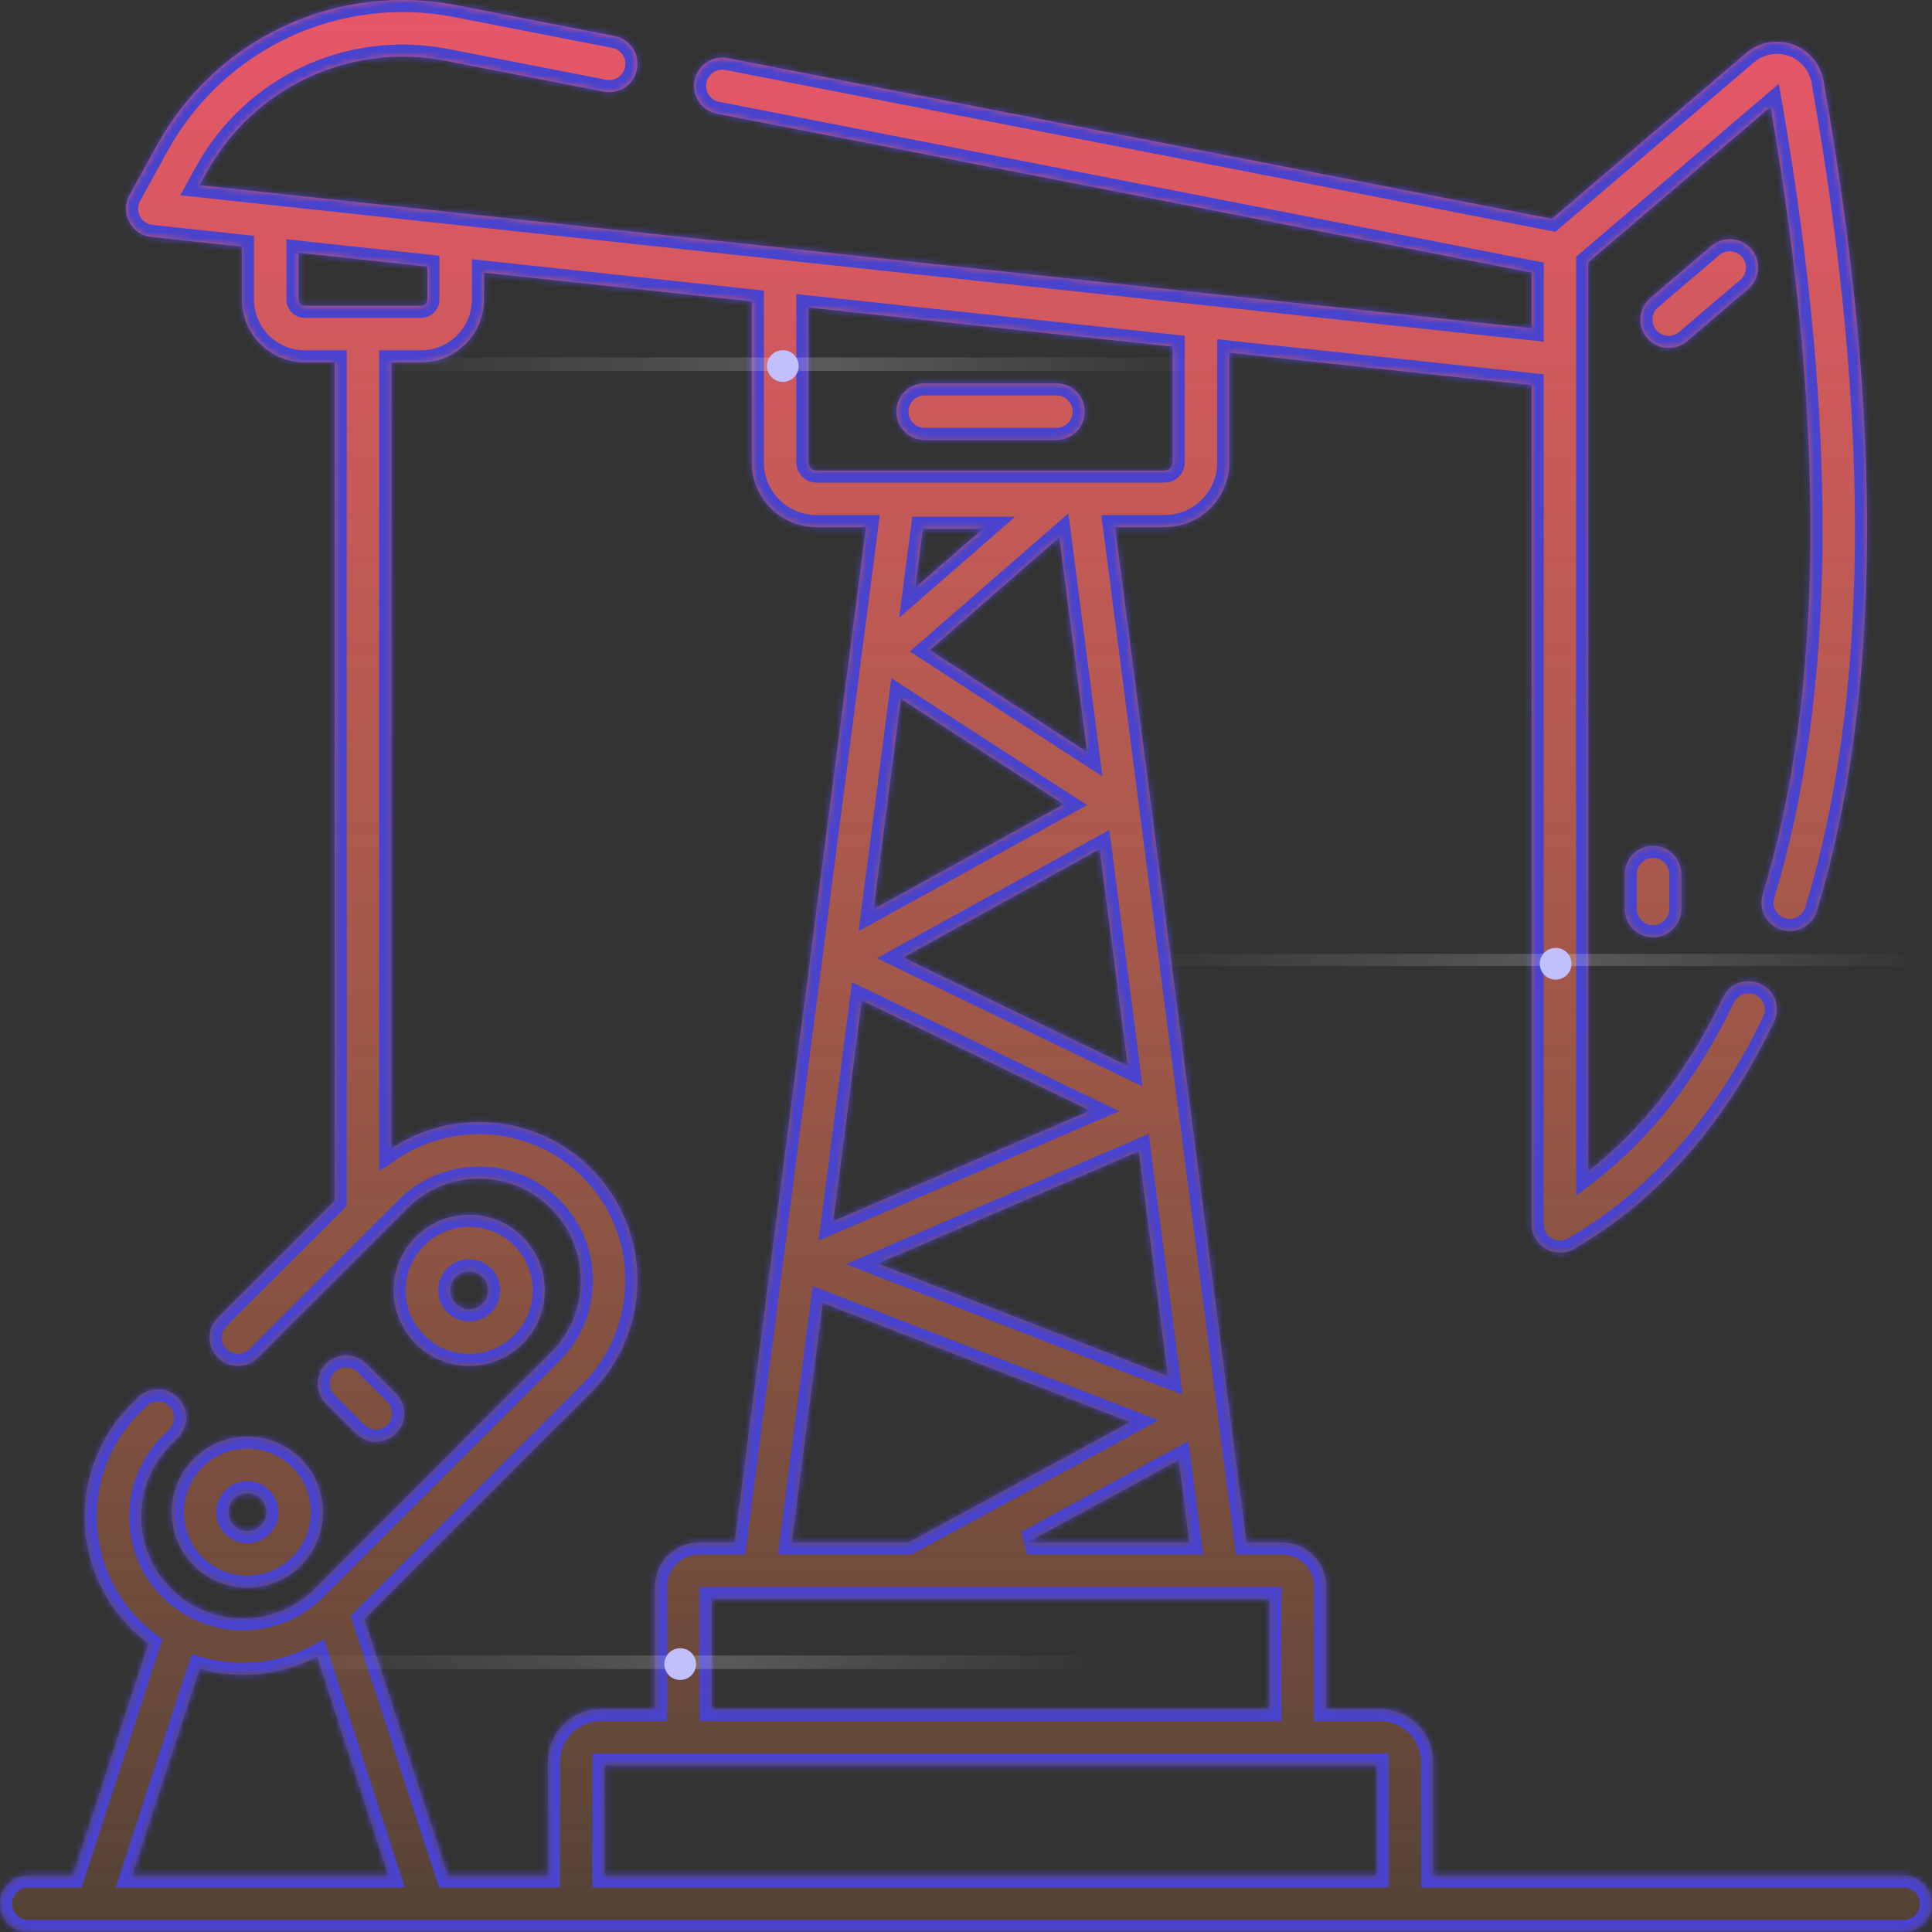 <svg width="320" height="320" viewBox="0 0 320 320" fill="none" xmlns="http://www.w3.org/2000/svg">
<rect x="0" y="0" width="320" height="320" fill="#333333" stroke="none"/>
<mask id="path-1-inside-1" fill="white">
<path fill-rule="evenodd" clip-rule="evenodd" d="M237.384 310.627H315.304C317.893 310.627 319.991 312.723 319.991 315.313C319.991 317.902 317.893 320 315.304 320H4.687C2.098 320 0 317.902 0 315.313C0 312.723 2.098 310.625 4.687 310.625H12.073L24.564 272.225C23.562 271.478 22.599 270.653 21.69 269.743C11.462 259.515 11.462 242.873 21.69 232.644L22.84 231.494C24.671 229.664 27.638 229.664 29.469 231.494C31.3 233.325 31.3 236.292 29.469 238.123L28.319 239.273C21.746 245.846 21.746 256.541 28.319 263.114C34.892 269.688 45.588 269.687 52.16 263.114L91.274 224C97.847 217.428 97.847 206.733 91.274 200.16C84.685 193.572 74.021 193.572 67.434 200.16L42.721 224.872C40.89 226.703 37.923 226.701 36.092 224.872C34.262 223.041 34.262 220.074 36.092 218.243L55.427 198.908V60.016H50.467C44.733 60.016 40.068 55.352 40.068 49.618V40.854L25.061 39.243C23.502 39.075 22.13 38.139 21.405 36.749C20.68 35.358 20.698 33.698 21.454 32.324L25.958 24.13C35.742 6.332 55.71 -3.016 75.645 0.872L101.796 5.972C104.337 6.468 105.995 8.93 105.5 11.47C105.004 14.011 102.548 15.671 100.002 15.174L73.85 10.074C57.931 6.97 41.986 14.433 34.173 28.646L33.059 30.673C40.013 31.419 246.16 53.555 253.686 54.364V45.142L118.743 18.828C116.202 18.333 114.544 15.871 115.039 13.33C115.535 10.79 117.993 9.131 120.537 9.627L257.051 36.246L289.24 8.785C291.368 6.97 294.324 6.43 296.958 7.374C299.592 8.318 301.532 10.617 302.022 13.37C311.998 69.555 311.629 115.821 300.926 150.882C300.17 153.358 297.549 154.751 295.074 153.996C292.598 153.241 291.204 150.621 291.96 148.145C302.059 115.062 302.494 71.18 293.259 17.68L263.06 43.443V193.992C272.071 187.001 279.561 177.346 285.39 165.186C286.51 162.851 289.311 161.866 291.643 162.986C293.978 164.104 294.963 166.904 293.844 169.238C285.728 186.169 274.585 198.82 260.722 206.843C259.25 207.696 257.461 207.671 256.032 206.847C254.581 206.01 253.686 204.462 253.686 202.786V63.792L203.612 58.415V76.596C203.612 82.504 198.805 87.31 192.897 87.31H184.691L206.456 255.479H212.34C216.368 255.479 219.647 258.757 219.647 262.785V283.052H228.572C233.431 283.052 237.384 287.005 237.384 291.864V310.627ZM117.859 283.052H210.272V264.854H117.859V283.052ZM145.397 209.289L193.437 227.926L188.617 190.684L145.397 209.289ZM149.591 158.589L186.787 176.544L182.139 140.635L149.591 158.589ZM180.059 124.567L175.456 88.997L154.009 107.674L180.059 124.567ZM151.594 97.345L162.795 87.591H152.856L151.594 97.345ZM176.173 133.22L149.213 115.737L144.704 150.578L176.173 133.22ZM180.558 183.947L142.747 165.696L138.015 202.259L180.558 183.947ZM187.169 235.55L136.263 215.801L131.127 255.48H150.485C150.5 255.472 150.514 255.463 150.528 255.454C150.544 255.443 150.561 255.433 150.578 255.423L187.169 235.55ZM195.237 241.837L170.117 255.479H197.003L195.237 241.837ZM192.897 77.936C193.635 77.936 194.237 77.335 194.237 76.597H194.236V57.408L133.893 50.929V76.597C133.893 77.335 134.494 77.936 135.233 77.936H192.897ZM49.442 41.861V49.618C49.442 50.182 49.902 50.642 50.467 50.642H69.761C70.326 50.642 70.784 50.183 70.784 49.619V44.153L49.442 41.861ZM97.903 193.532C108.13 203.76 108.13 220.402 97.903 230.63L60.354 268.18L74.162 310.627H90.748V291.865C90.748 287.005 94.701 283.053 99.559 283.053H108.485V262.786C108.485 258.757 111.763 255.48 115.791 255.48H121.675L143.441 87.311H135.234C129.326 87.311 124.52 82.505 124.52 76.597V49.922L80.16 45.159V49.618C80.16 55.352 75.495 60.016 69.761 60.016H64.801V190.245C74.839 183.526 88.782 184.411 97.903 193.532ZM33.059 276.416L21.93 310.627H64.304L52.514 274.379C48.687 276.402 44.464 277.414 40.239 277.415C37.82 277.416 35.403 277.079 33.059 276.416ZM100.121 292.428V310.627H228.009V292.428H100.121ZM289.548 47.87C291.516 46.19 291.751 43.231 290.071 41.261C288.391 39.293 285.434 39.057 283.463 40.738L273.343 49.371C271.374 51.051 271.139 54.01 272.819 55.979C273.746 57.066 275.063 57.624 276.388 57.624C277.464 57.624 278.545 57.256 279.428 56.503L289.548 47.87ZM269.108 144.787V150.555C269.108 153.143 271.206 155.242 273.796 155.242C276.385 155.242 278.483 153.143 278.483 150.555V144.787C278.483 142.198 276.385 140.099 273.796 140.099C271.206 140.099 269.108 142.198 269.108 144.787ZM32.115 259.319C27.233 254.436 27.233 246.493 32.115 241.611C37.009 236.717 44.931 236.717 49.824 241.611C54.706 246.493 54.706 254.436 49.824 259.319C44.93 264.214 37.008 264.212 32.115 259.319ZM38.745 252.69C39.98 253.924 41.969 253.915 43.194 252.689C44.421 251.463 44.421 249.466 43.194 248.24C41.959 247.005 39.97 247.015 38.745 248.24C37.518 249.466 37.518 251.463 38.745 252.69ZM86.564 222.578C91.459 217.683 91.459 209.764 86.565 204.869C81.671 199.976 73.751 199.975 68.857 204.869C63.962 209.764 63.963 217.683 68.857 222.578C73.75 227.471 81.67 227.472 86.564 222.578ZM75.486 211.499C76.719 210.266 78.708 210.271 79.935 211.498V211.499C81.165 212.729 81.166 214.717 79.935 215.949C78.705 217.178 76.717 217.178 75.485 215.948C74.258 214.72 74.254 212.731 75.486 211.499ZM54.014 232.483C52.183 230.653 52.183 227.685 54.014 225.854C55.844 224.023 58.812 224.024 60.644 225.855L65.581 230.793C67.412 232.623 67.412 235.591 65.581 237.422C64.665 238.337 63.465 238.794 62.266 238.794C61.066 238.794 59.867 238.337 58.951 237.421L54.014 232.483ZM153.153 72.868H174.979C177.568 72.868 179.666 70.77 179.666 68.181C179.666 65.593 177.568 63.494 174.979 63.494H153.153C150.564 63.494 148.466 65.593 148.466 68.181C148.466 70.77 150.564 72.868 153.153 72.868Z"/>
</mask>
<path fill-rule="evenodd" clip-rule="evenodd" d="M237.384 310.627H315.304C317.893 310.627 319.991 312.723 319.991 315.313C319.991 317.902 317.893 320 315.304 320H4.687C2.098 320 0 317.902 0 315.313C0 312.723 2.098 310.625 4.687 310.625H12.073L24.564 272.225C23.562 271.478 22.599 270.653 21.69 269.743C11.462 259.515 11.462 242.873 21.69 232.644L22.84 231.494C24.671 229.664 27.638 229.664 29.469 231.494C31.3 233.325 31.3 236.292 29.469 238.123L28.319 239.273C21.746 245.846 21.746 256.541 28.319 263.114C34.892 269.688 45.588 269.687 52.16 263.114L91.274 224C97.847 217.428 97.847 206.733 91.274 200.16C84.685 193.572 74.021 193.572 67.434 200.16L42.721 224.872C40.89 226.703 37.923 226.701 36.092 224.872C34.262 223.041 34.262 220.074 36.092 218.243L55.427 198.908V60.016H50.467C44.733 60.016 40.068 55.352 40.068 49.618V40.854L25.061 39.243C23.502 39.075 22.13 38.139 21.405 36.749C20.68 35.358 20.698 33.698 21.454 32.324L25.958 24.13C35.742 6.332 55.71 -3.016 75.645 0.872L101.796 5.972C104.337 6.468 105.995 8.93 105.5 11.47C105.004 14.011 102.548 15.671 100.002 15.174L73.85 10.074C57.931 6.97 41.986 14.433 34.173 28.646L33.059 30.673C40.013 31.419 246.16 53.555 253.686 54.364V45.142L118.743 18.828C116.202 18.333 114.544 15.871 115.039 13.33C115.535 10.79 117.993 9.131 120.537 9.627L257.051 36.246L289.24 8.785C291.368 6.97 294.324 6.43 296.958 7.374C299.592 8.318 301.532 10.617 302.022 13.37C311.998 69.555 311.629 115.821 300.926 150.882C300.17 153.358 297.549 154.751 295.074 153.996C292.598 153.241 291.204 150.621 291.96 148.145C302.059 115.062 302.494 71.18 293.259 17.68L263.06 43.443V193.992C272.071 187.001 279.561 177.346 285.39 165.186C286.51 162.851 289.311 161.866 291.643 162.986C293.978 164.104 294.963 166.904 293.844 169.238C285.728 186.169 274.585 198.82 260.722 206.843C259.25 207.696 257.461 207.671 256.032 206.847C254.581 206.01 253.686 204.462 253.686 202.786V63.792L203.612 58.415V76.596C203.612 82.504 198.805 87.31 192.897 87.31H184.691L206.456 255.479H212.34C216.368 255.479 219.647 258.757 219.647 262.785V283.052H228.572C233.431 283.052 237.384 287.005 237.384 291.864V310.627ZM117.859 283.052H210.272V264.854H117.859V283.052ZM145.397 209.289L193.437 227.926L188.617 190.684L145.397 209.289ZM149.591 158.589L186.787 176.544L182.139 140.635L149.591 158.589ZM180.059 124.567L175.456 88.997L154.009 107.674L180.059 124.567ZM151.594 97.345L162.795 87.591H152.856L151.594 97.345ZM176.173 133.22L149.213 115.737L144.704 150.578L176.173 133.22ZM180.558 183.947L142.747 165.696L138.015 202.259L180.558 183.947ZM187.169 235.55L136.263 215.801L131.127 255.48H150.485C150.5 255.472 150.514 255.463 150.528 255.454C150.544 255.443 150.561 255.433 150.578 255.423L187.169 235.55ZM195.237 241.837L170.117 255.479H197.003L195.237 241.837ZM192.897 77.936C193.635 77.936 194.237 77.335 194.237 76.597H194.236V57.408L133.893 50.929V76.597C133.893 77.335 134.494 77.936 135.233 77.936H192.897ZM49.442 41.861V49.618C49.442 50.182 49.902 50.642 50.467 50.642H69.761C70.326 50.642 70.784 50.183 70.784 49.619V44.153L49.442 41.861ZM97.903 193.532C108.13 203.76 108.13 220.402 97.903 230.63L60.354 268.18L74.162 310.627H90.748V291.865C90.748 287.005 94.701 283.053 99.559 283.053H108.485V262.786C108.485 258.757 111.763 255.48 115.791 255.48H121.675L143.441 87.311H135.234C129.326 87.311 124.52 82.505 124.52 76.597V49.922L80.16 45.159V49.618C80.16 55.352 75.495 60.016 69.761 60.016H64.801V190.245C74.839 183.526 88.782 184.411 97.903 193.532ZM33.059 276.416L21.93 310.627H64.304L52.514 274.379C48.687 276.402 44.464 277.414 40.239 277.415C37.82 277.416 35.403 277.079 33.059 276.416ZM100.121 292.428V310.627H228.009V292.428H100.121ZM289.548 47.87C291.516 46.19 291.751 43.231 290.071 41.261C288.391 39.293 285.434 39.057 283.463 40.738L273.343 49.371C271.374 51.051 271.139 54.01 272.819 55.979C273.746 57.066 275.063 57.624 276.388 57.624C277.464 57.624 278.545 57.256 279.428 56.503L289.548 47.87ZM269.108 144.787V150.555C269.108 153.143 271.206 155.242 273.796 155.242C276.385 155.242 278.483 153.143 278.483 150.555V144.787C278.483 142.198 276.385 140.099 273.796 140.099C271.206 140.099 269.108 142.198 269.108 144.787ZM32.115 259.319C27.233 254.436 27.233 246.493 32.115 241.611C37.009 236.717 44.931 236.717 49.824 241.611C54.706 246.493 54.706 254.436 49.824 259.319C44.93 264.214 37.008 264.212 32.115 259.319ZM38.745 252.69C39.98 253.924 41.969 253.915 43.194 252.689C44.421 251.463 44.421 249.466 43.194 248.24C41.959 247.005 39.97 247.015 38.745 248.24C37.518 249.466 37.518 251.463 38.745 252.69ZM86.564 222.578C91.459 217.683 91.459 209.764 86.565 204.869C81.671 199.976 73.751 199.975 68.857 204.869C63.962 209.764 63.963 217.683 68.857 222.578C73.75 227.471 81.67 227.472 86.564 222.578ZM75.486 211.499C76.719 210.266 78.708 210.271 79.935 211.498V211.499C81.165 212.729 81.166 214.717 79.935 215.949C78.705 217.178 76.717 217.178 75.485 215.948C74.258 214.72 74.254 212.731 75.486 211.499ZM54.014 232.483C52.183 230.653 52.183 227.685 54.014 225.854C55.844 224.023 58.812 224.024 60.644 225.855L65.581 230.793C67.412 232.623 67.412 235.591 65.581 237.422C64.665 238.337 63.465 238.794 62.266 238.794C61.066 238.794 59.867 238.337 58.951 237.421L54.014 232.483ZM153.153 72.868H174.979C177.568 72.868 179.666 70.77 179.666 68.181C179.666 65.593 177.568 63.494 174.979 63.494H153.153C150.564 63.494 148.466 65.593 148.466 68.181C148.466 70.77 150.564 72.868 153.153 72.868Z" fill="url(#paint0_linear)"/>
<path d="M237.384 310.627H235.384V312.627H237.384V310.627ZM12.073 310.625V312.625H13.525L13.975 311.244L12.073 310.625ZM24.564 272.225L26.466 272.844L26.909 271.48L25.76 270.622L24.564 272.225ZM21.69 269.743L20.276 271.157L20.276 271.157L21.69 269.743ZM21.69 232.644L20.276 231.23L20.276 231.23L21.69 232.644ZM22.84 231.494L21.426 230.08L21.426 230.08L22.84 231.494ZM29.469 231.494L30.883 230.08L30.883 230.08L29.469 231.494ZM29.469 238.123L30.883 239.538L30.884 239.537L29.469 238.123ZM28.319 239.273L29.733 240.688L29.733 240.688L28.319 239.273ZM28.319 263.114L29.734 261.7L29.733 261.7L28.319 263.114ZM52.16 263.114L50.746 261.7L50.745 261.7L52.16 263.114ZM91.274 224L89.86 222.586L89.86 222.586L91.274 224ZM91.274 200.16L92.689 198.745L92.689 198.745L91.274 200.16ZM67.434 200.16L68.848 201.574L67.434 200.16ZM42.721 224.872L44.135 226.286L44.136 226.286L42.721 224.872ZM36.092 224.872L34.678 226.286L34.678 226.287L36.092 224.872ZM36.092 218.243L34.678 216.829L34.678 216.829L36.092 218.243ZM55.427 198.908L56.841 200.323L57.427 199.737V198.908H55.427ZM55.427 60.016H57.427V58.016H55.427V60.016ZM40.068 40.854H42.068V39.057L40.282 38.865L40.068 40.854ZM25.061 39.243L24.848 41.231L24.848 41.231L25.061 39.243ZM21.405 36.749L19.632 37.673L19.632 37.673L21.405 36.749ZM21.454 32.324L23.206 33.288L23.206 33.288L21.454 32.324ZM25.958 24.13L27.711 25.093L27.711 25.093L25.958 24.13ZM75.645 0.872L75.262 2.835L75.262 2.835L75.645 0.872ZM101.796 5.972L102.179 4.009L102.179 4.009L101.796 5.972ZM105.5 11.47L103.537 11.087L105.5 11.47ZM100.002 15.174L100.385 13.211L100.384 13.211L100.002 15.174ZM73.85 10.074L74.233 8.111L74.233 8.111L73.85 10.074ZM34.173 28.646L32.42 27.683L32.42 27.683L34.173 28.646ZM33.059 30.673L31.306 29.71L29.86 32.341L32.846 32.661L33.059 30.673ZM253.686 54.364L253.472 56.353L255.686 56.59V54.364H253.686ZM253.686 45.142H255.686V43.495L254.068 43.179L253.686 45.142ZM118.743 18.828L118.36 20.791L118.36 20.791L118.743 18.828ZM115.039 13.33L117.002 13.713V13.713L115.039 13.33ZM120.537 9.627L120.92 7.664L120.92 7.663L120.537 9.627ZM257.051 36.246L256.668 38.209L257.615 38.394L258.349 37.768L257.051 36.246ZM289.24 8.785L287.942 7.263L287.942 7.263L289.24 8.785ZM296.958 7.374L296.283 9.257V9.257L296.958 7.374ZM302.022 13.37L303.991 13.021L303.991 13.02L302.022 13.37ZM300.926 150.882L299.013 150.298L299.013 150.298L300.926 150.882ZM295.074 153.996L294.491 155.909L294.491 155.909L295.074 153.996ZM291.96 148.145L293.873 148.729L293.873 148.729L291.96 148.145ZM293.259 17.68L295.23 17.339L294.632 13.879L291.961 16.158L293.259 17.68ZM263.06 43.443L261.762 41.922L261.06 42.52V43.443H263.06ZM263.06 193.992H261.06V198.075L264.286 195.572L263.06 193.992ZM285.39 165.186L287.194 166.051L287.194 166.05L285.39 165.186ZM291.643 162.986L290.778 164.788L290.779 164.789L291.643 162.986ZM293.844 169.238L292.04 168.374L292.04 168.374L293.844 169.238ZM260.722 206.843L259.72 205.112L259.719 205.112L260.722 206.843ZM256.032 206.847L257.031 205.114L257.031 205.114L256.032 206.847ZM253.686 63.792H255.686V61.995L253.9 61.803L253.686 63.792ZM203.612 58.415L203.825 56.427L201.612 56.189V58.415H203.612ZM184.691 87.31V85.31H182.415L182.707 87.567L184.691 87.31ZM206.456 255.479L204.472 255.736L204.698 257.479H206.456V255.479ZM219.647 283.052H217.647V285.052H219.647V283.052ZM210.272 283.052V285.052H212.272V283.052H210.272ZM117.859 283.052H115.859V285.052H117.859V283.052ZM210.272 264.854H212.272V262.854H210.272V264.854ZM117.859 264.854V262.854H115.859V264.854H117.859ZM193.437 227.926L192.713 229.791L195.852 231.009L195.42 227.67L193.437 227.926ZM145.397 209.289L144.606 207.452L140.115 209.385L144.673 211.153L145.397 209.289ZM188.617 190.684L190.6 190.427L190.26 187.799L187.826 188.847L188.617 190.684ZM186.787 176.544L185.917 178.345L189.244 179.951L188.77 176.287L186.787 176.544ZM149.591 158.589L148.625 156.838L145.236 158.708L148.722 160.391L149.591 158.589ZM182.139 140.635L184.123 140.378L183.746 137.465L181.173 138.884L182.139 140.635ZM175.456 88.997L177.439 88.74L176.96 85.035L174.142 87.489L175.456 88.997ZM180.059 124.567L178.971 126.245L182.598 128.597L182.043 124.31L180.059 124.567ZM154.009 107.674L152.695 106.166L150.694 107.908L152.921 109.352L154.009 107.674ZM162.795 87.591L164.108 89.1L168.137 85.591H162.795V87.591ZM151.594 97.345L149.611 97.089L148.934 102.314L152.907 98.854L151.594 97.345ZM152.856 87.591V85.591H151.099L150.873 87.335L152.856 87.591ZM149.213 115.737L150.302 114.059L147.638 112.332L147.23 115.481L149.213 115.737ZM176.173 133.22L177.139 134.971L180.062 133.359L177.261 131.542L176.173 133.22ZM144.704 150.578L142.72 150.322L142.213 154.236L145.67 152.33L144.704 150.578ZM142.747 165.696L143.617 163.895L141.12 162.69L140.764 165.439L142.747 165.696ZM180.558 183.947L181.348 185.784L185.374 184.051L181.427 182.146L180.558 183.947ZM138.015 202.259L136.032 202.003L135.581 205.485L138.806 204.096L138.015 202.259ZM136.263 215.801L136.986 213.936L134.607 213.013L134.279 215.544L136.263 215.801ZM187.169 235.55L188.124 237.308L191.918 235.247L187.893 233.686L187.169 235.55ZM131.127 255.48L129.144 255.223L128.852 257.48H131.127V255.48ZM150.485 255.48V257.48H151.014L151.473 257.219L150.485 255.48ZM150.528 255.454L149.448 253.77L149.447 253.771L150.528 255.454ZM150.578 255.423L151.527 257.184L151.533 257.181L150.578 255.423ZM170.117 255.479L169.163 253.722L170.117 257.479V255.479ZM195.237 241.837L197.221 241.58L196.846 238.687L194.283 240.08L195.237 241.837ZM197.003 255.479V257.479H199.278L198.986 255.223L197.003 255.479ZM194.237 76.597H196.237V74.597H194.237V76.597ZM194.236 76.597H192.236V78.597H194.236V76.597ZM194.236 57.408H196.236V55.612L194.45 55.42L194.236 57.408ZM133.893 50.929L134.107 48.94L131.893 48.702V50.929H133.893ZM49.442 41.861L49.656 39.872L47.442 39.634V41.861H49.442ZM50.467 50.642L50.465 52.642H50.467V50.642ZM70.784 44.153H72.784V42.356L70.998 42.164L70.784 44.153ZM97.903 230.63L99.317 232.044L99.317 232.044L97.903 230.63ZM97.903 193.532L99.317 192.117L99.317 192.117L97.903 193.532ZM60.354 268.18L58.94 266.765L58.073 267.632L58.452 268.798L60.354 268.18ZM74.162 310.627L72.26 311.246L72.709 312.627H74.162V310.627ZM90.748 310.627V312.627H92.748V310.627H90.748ZM108.485 283.053V285.053H110.485V283.053H108.485ZM121.675 255.48V257.48H123.433L123.659 255.737L121.675 255.48ZM143.441 87.311L145.425 87.567L145.717 85.311H143.441V87.311ZM124.52 49.922H126.52V48.126L124.733 47.934L124.52 49.922ZM80.16 45.159L80.373 43.17L78.16 42.932V45.159H80.16ZM64.801 60.016V58.016H62.801V60.016H64.801ZM64.801 190.245H62.801V193.991L65.913 191.907L64.801 190.245ZM21.93 310.627L20.028 310.008L19.176 312.627H21.93V310.627ZM33.059 276.416L33.603 274.491L31.752 273.967L31.157 275.797L33.059 276.416ZM64.304 310.627V312.627H67.058L66.206 310.008L64.304 310.627ZM52.514 274.379L54.416 273.761L53.68 271.5L51.579 272.611L52.514 274.379ZM40.239 277.415L40.239 275.415H40.239L40.239 277.415ZM100.121 310.627H98.121V312.627H100.121V310.627ZM100.121 292.428V290.428H98.121V292.428H100.121ZM228.009 310.627V312.627H230.009V310.627H228.009ZM228.009 292.428H230.009V290.428H228.009V292.428ZM290.071 41.261L291.593 39.963L291.593 39.963L290.071 41.261ZM289.548 47.87L290.846 49.391L290.846 49.391L289.548 47.87ZM283.463 40.738L282.165 39.216L282.165 39.216L283.463 40.738ZM273.343 49.371L272.045 47.849L272.045 47.849L273.343 49.371ZM272.819 55.979L274.341 54.681L274.341 54.681L272.819 55.979ZM279.428 56.503L280.726 58.025L280.726 58.024L279.428 56.503ZM32.115 241.611L30.701 240.197H30.701L32.115 241.611ZM32.115 259.319L30.701 260.733L30.701 260.733L32.115 259.319ZM49.824 241.611L51.239 240.197L51.238 240.197L49.824 241.611ZM49.824 259.319L48.41 257.904L48.41 257.905L49.824 259.319ZM43.194 252.689L41.781 251.275L41.78 251.275L43.194 252.689ZM38.745 252.69L37.33 254.104L37.331 254.105L38.745 252.69ZM43.194 248.24L41.78 249.654L41.781 249.655L43.194 248.24ZM38.745 248.24L40.158 249.655L40.159 249.654L38.745 248.24ZM86.565 204.869L85.151 206.284L86.565 204.869ZM68.857 204.869L67.443 203.455L68.857 204.869ZM68.857 222.578L67.442 223.992L67.443 223.992L68.857 222.578ZM79.935 211.498H81.935V210.67L81.35 210.084L79.935 211.498ZM79.935 211.499H77.935V212.327L78.521 212.913L79.935 211.499ZM75.485 215.948L74.071 217.362L74.072 217.363L75.485 215.948ZM54.014 225.854L55.428 227.268L55.429 227.268L54.014 225.854ZM54.014 232.483L55.428 231.069L55.428 231.068L54.014 232.483ZM60.644 225.855L62.058 224.441L62.057 224.44L60.644 225.855ZM65.581 230.793L64.167 232.207L64.167 232.207L65.581 230.793ZM65.581 237.422L64.167 236.007L64.166 236.007L65.581 237.422ZM58.951 237.421L57.537 238.835L57.537 238.835L58.951 237.421ZM315.304 308.627H237.384V312.627H315.304V308.627ZM321.991 315.313C321.991 311.618 318.996 308.627 315.304 308.627V312.627C316.789 312.627 317.991 313.829 317.991 315.313H321.991ZM315.304 322C318.998 322 321.991 319.007 321.991 315.313H317.991C317.991 316.797 316.789 318 315.304 318V322ZM4.687 322H315.304V318H4.687V322ZM-2 315.313C-2 319.007 0.994 322 4.687 322V318C3.203 318 2 316.797 2 315.313H-2ZM4.687 308.625C0.994 308.625 -2 311.619 -2 315.313H2C2 313.828 3.203 312.625 4.687 312.625V308.625ZM12.073 308.625H4.687V312.625H12.073V308.625ZM22.662 271.606L10.171 310.007L13.975 311.244L26.466 272.844L22.662 271.606ZM20.276 271.157C21.257 272.138 22.293 273.026 23.368 273.828L25.76 270.622C24.831 269.929 23.942 269.167 23.104 268.329L20.276 271.157ZM20.276 231.23C9.267 242.24 9.267 260.148 20.276 271.157L23.104 268.329C13.657 258.882 13.657 243.506 23.104 234.058L20.276 231.23ZM21.426 230.08L20.276 231.23L23.104 234.058L24.254 232.909L21.426 230.08ZM30.883 230.08C28.271 227.469 24.038 227.469 21.426 230.08L24.254 232.909C25.303 231.86 27.005 231.859 28.055 232.909L30.883 230.08ZM30.884 239.537C33.495 236.925 33.495 232.692 30.883 230.08L28.055 232.909C29.104 233.958 29.105 235.659 28.055 236.71L30.884 239.537ZM29.733 240.688L30.883 239.538L28.055 236.709L26.905 237.859L29.733 240.688ZM29.733 261.7C23.941 255.908 23.941 246.48 29.733 240.688L26.905 237.859C19.55 245.213 19.55 257.174 26.905 264.528L29.733 261.7ZM50.745 261.7C44.955 267.492 35.525 267.493 29.734 261.7L26.905 264.528C34.259 271.884 46.221 271.882 53.574 264.528L50.745 261.7ZM89.86 222.586L50.746 261.7L53.574 264.528L92.689 225.414L89.86 222.586ZM89.86 201.574C95.652 207.366 95.652 216.795 89.86 222.586L92.689 225.414C100.043 218.061 100.043 206.1 92.689 198.745L89.86 201.574ZM68.848 201.574C74.654 195.767 84.052 195.767 89.86 201.574L92.689 198.745C85.318 191.376 73.388 191.377 66.02 198.745L68.848 201.574ZM44.136 226.286L68.848 201.574L66.02 198.745L41.307 223.458L44.136 226.286ZM34.678 226.287C37.289 228.896 41.523 228.898 44.135 226.286L41.307 223.458C40.258 224.507 38.556 224.507 37.506 223.457L34.678 226.287ZM34.678 216.829C32.066 219.441 32.066 223.674 34.678 226.286L37.506 223.458C36.457 222.408 36.457 220.707 37.507 219.657L34.678 216.829ZM54.013 197.494L34.678 216.829L37.506 219.657L56.841 200.323L54.013 197.494ZM53.427 60.016V198.908H57.427V60.016H53.427ZM50.467 62.016H55.427V58.016H50.467V62.016ZM38.068 49.618C38.068 56.456 43.629 62.016 50.467 62.016V58.016C45.838 58.016 42.068 54.247 42.068 49.618H38.068ZM38.068 40.854V49.618H42.068V40.854H38.068ZM24.848 41.231L39.855 42.842L40.282 38.865L25.275 37.254L24.848 41.231ZM19.632 37.673C20.666 39.657 22.623 40.992 24.848 41.231L25.275 37.254C24.381 37.158 23.594 36.622 23.178 35.824L19.632 37.673ZM19.701 31.36C18.623 33.321 18.598 35.69 19.632 37.673L23.178 35.824C22.763 35.027 22.773 34.075 23.206 33.288L19.701 31.36ZM24.205 23.166L19.701 31.361L23.206 33.288L27.711 25.093L24.205 23.166ZM76.028 -1.091C55.24 -5.145 34.408 4.606 24.205 23.166L27.711 25.093C37.075 8.057 56.181 -0.886 75.262 2.835L76.028 -1.091ZM102.179 4.009L76.028 -1.091L75.262 2.835L101.413 7.935L102.179 4.009ZM107.463 11.853C108.17 8.228 105.804 4.716 102.179 4.009L101.413 7.935C102.87 8.219 103.821 9.631 103.537 11.087L107.463 11.853ZM99.618 17.137C103.252 17.847 106.756 15.475 107.463 11.853L103.537 11.087C103.252 12.546 101.845 13.496 100.385 13.211L99.618 17.137ZM73.468 12.037L99.619 17.137L100.384 13.211L74.233 8.111L73.468 12.037ZM35.925 29.61C43.319 16.159 58.401 9.1 73.468 12.037L74.233 8.111C57.46 4.841 40.652 12.708 32.42 27.683L35.925 29.61ZM34.812 31.636L35.926 29.609L32.42 27.683L31.306 29.71L34.812 31.636ZM253.899 52.376C246.374 51.567 40.226 29.43 33.273 28.684L32.846 32.661C39.799 33.408 245.947 55.544 253.472 56.353L253.899 52.376ZM251.686 45.142V54.364H255.686V45.142H251.686ZM118.36 20.791L253.303 47.105L254.068 43.179L119.126 16.865L118.36 20.791ZM113.076 12.947C112.369 16.572 114.735 20.084 118.36 20.791L119.126 16.865C117.669 16.581 116.718 15.169 117.002 13.713L113.076 12.947ZM120.92 7.663C117.291 6.957 113.783 9.323 113.076 12.947L117.002 13.713C117.287 12.256 118.695 11.305 120.155 11.59L120.92 7.663ZM257.433 34.283L120.92 7.664L120.155 11.59L256.668 38.209L257.433 34.283ZM287.942 7.263L255.752 34.725L258.349 37.768L290.538 10.306L287.942 7.263ZM297.633 5.491C294.325 4.305 290.616 4.982 287.942 7.263L290.537 10.306C292.12 8.957 294.324 8.554 296.283 9.257L297.633 5.491ZM303.991 13.02C303.376 9.56 300.942 6.678 297.633 5.491L296.283 9.257C298.242 9.959 299.689 11.673 300.053 13.72L303.991 13.02ZM302.838 151.466C313.672 115.98 313.994 69.36 303.991 13.021L300.053 13.72C310.001 69.75 309.587 115.661 299.013 150.298L302.838 151.466ZM294.491 155.909C298.021 156.986 301.76 155 302.839 151.466L299.013 150.298C298.58 151.717 297.078 152.516 295.658 152.083L294.491 155.909ZM290.047 147.561C288.969 151.093 290.958 154.831 294.491 155.909L295.658 152.083C294.239 151.65 293.439 150.149 293.873 148.729L290.047 147.561ZM291.288 18.02C300.497 71.371 300.017 114.9 290.047 147.561L293.873 148.729C304.1 115.224 304.491 70.99 295.23 17.339L291.288 18.02ZM264.358 44.965L294.557 19.201L291.961 16.158L261.762 41.922L264.358 44.965ZM265.06 193.992V43.443H261.06V193.992H265.06ZM283.587 164.322C277.868 176.251 270.559 185.643 261.834 192.412L264.286 195.572C273.583 188.359 281.254 178.44 287.194 166.051L283.587 164.322ZM292.509 161.183C289.18 159.584 285.183 160.99 283.587 164.322L287.194 166.05C287.836 164.711 289.442 164.147 290.778 164.788L292.509 161.183ZM295.647 170.103C297.244 166.773 295.839 162.778 292.507 161.182L290.779 164.789C292.117 165.43 292.682 167.035 292.04 168.374L295.647 170.103ZM261.723 208.574C275.992 200.317 287.389 187.332 295.647 170.103L292.04 168.374C284.068 185.005 273.178 197.324 259.72 205.112L261.723 208.574ZM255.033 208.579C257.07 209.755 259.622 209.791 261.724 208.574L259.719 205.112C258.877 205.6 257.852 205.588 257.031 205.114L255.033 208.579ZM251.686 202.786C251.686 205.177 252.962 207.385 255.033 208.579L257.031 205.114C256.199 204.635 255.686 203.747 255.686 202.786H251.686ZM251.686 63.792V202.786H255.686V63.792H251.686ZM203.398 60.404L253.473 65.781L253.9 61.803L203.825 56.427L203.398 60.404ZM205.612 76.596V58.415H201.612V76.596H205.612ZM192.897 89.31C199.91 89.31 205.612 83.609 205.612 76.596H201.612C201.612 81.399 197.701 85.31 192.897 85.31V89.31ZM184.691 89.31H192.897V85.31H184.691V89.31ZM208.439 255.223L186.674 87.053L182.707 87.567L204.472 255.736L208.439 255.223ZM212.34 253.479H206.456V257.479H212.34V253.479ZM221.647 262.785C221.647 257.652 217.473 253.479 212.34 253.479V257.479C215.264 257.479 217.647 259.861 217.647 262.785H221.647ZM221.647 283.052V262.785H217.647V283.052H221.647ZM228.572 281.052H219.647V285.052H228.572V281.052ZM239.384 291.864C239.384 285.901 234.536 281.052 228.572 281.052V285.052C232.327 285.052 235.384 288.11 235.384 291.864H239.384ZM239.384 310.627V291.864H235.384V310.627H239.384ZM210.272 281.052H117.859V285.052H210.272V281.052ZM208.272 264.854V283.052H212.272V264.854H208.272ZM117.859 266.854H210.272V262.854H117.859V266.854ZM119.859 283.052V264.854H115.859V283.052H119.859ZM194.16 226.062L146.12 207.424L144.673 211.153L192.713 229.791L194.16 226.062ZM186.633 190.941L191.453 228.183L195.42 227.67L190.6 190.427L186.633 190.941ZM146.187 211.126L189.408 192.521L187.826 188.847L144.606 207.452L146.187 211.126ZM187.656 174.743L150.46 156.788L148.722 160.391L185.917 178.345L187.656 174.743ZM180.156 140.892L184.803 176.801L188.77 176.287L184.123 140.378L180.156 140.892ZM150.557 160.341L183.105 142.386L181.173 138.884L148.625 156.838L150.557 160.341ZM173.472 89.254L178.076 124.824L182.043 124.31L177.439 88.74L173.472 89.254ZM155.322 109.182L176.769 90.505L174.142 87.489L152.695 106.166L155.322 109.182ZM181.148 122.889L155.097 105.996L152.921 109.352L178.971 126.245L181.148 122.889ZM161.482 86.083L150.281 95.837L152.907 98.854L164.108 89.1L161.482 86.083ZM152.856 89.591H162.795V85.591H152.856V89.591ZM153.577 97.602L154.84 87.848L150.873 87.335L149.611 97.089L153.577 97.602ZM148.125 117.415L175.085 134.898L177.261 131.542L150.302 114.059L148.125 117.415ZM146.687 150.835L151.197 115.994L147.23 115.481L142.72 150.322L146.687 150.835ZM175.207 131.469L143.738 148.827L145.67 152.33L177.139 134.971L175.207 131.469ZM141.878 167.497L179.688 185.748L181.427 182.146L143.617 163.895L141.878 167.497ZM139.998 202.516L144.731 165.953L140.764 165.439L136.032 202.003L139.998 202.516ZM179.767 182.11L137.224 200.422L138.806 204.096L181.348 185.784L179.767 182.11ZM135.539 217.666L186.446 237.415L187.893 233.686L136.986 213.936L135.539 217.666ZM133.111 255.737L138.246 216.058L134.279 215.544L129.144 255.223L133.111 255.737ZM150.485 253.48H131.127V257.48H150.485V253.48ZM149.447 253.771C149.438 253.777 149.442 253.774 149.449 253.77C149.457 253.765 149.474 253.754 149.497 253.741L151.473 257.219C151.543 257.179 151.602 257.141 151.609 257.136L149.447 253.771ZM149.63 253.662C149.535 253.714 149.455 253.766 149.448 253.77L151.607 257.137C151.618 257.13 151.61 257.136 151.599 257.142C151.587 257.15 151.561 257.165 151.527 257.184L149.63 253.662ZM186.215 233.793L149.624 253.665L151.533 257.181L188.124 237.308L186.215 233.793ZM171.072 257.237L196.192 243.595L194.283 240.08L169.163 253.722L171.072 257.237ZM197.003 253.479H170.117V257.479H197.003V253.479ZM193.254 242.094L195.019 255.736L198.986 255.223L197.221 241.58L193.254 242.094ZM192.237 76.597C192.237 76.23 192.532 75.936 192.897 75.936V79.936C194.739 79.936 196.237 78.441 196.237 76.597H192.237ZM194.236 78.597H194.237V74.597H194.236V78.597ZM192.236 57.408V76.597H196.236V57.408H192.236ZM133.68 52.917L194.022 59.397L194.45 55.42L134.107 48.94L133.68 52.917ZM135.893 76.597V50.929H131.893V76.597H135.893ZM135.233 75.936C135.598 75.936 135.893 76.231 135.893 76.597H131.893C131.893 78.44 133.389 79.936 135.233 79.936V75.936ZM192.897 75.936H135.233V79.936H192.897V75.936ZM51.442 49.618V41.861H47.442V49.618H51.442ZM50.469 48.642C51.005 48.643 51.442 49.076 51.442 49.618H47.442C47.442 51.289 48.799 52.641 50.465 52.642L50.469 48.642ZM69.761 48.642H50.467V52.642H69.761V48.642ZM68.784 49.619C68.784 49.079 69.22 48.642 69.761 48.642V52.642C71.431 52.642 72.784 51.287 72.784 49.619H68.784ZM68.784 44.153V49.619H72.784V44.153H68.784ZM49.229 43.849L70.571 46.141L70.998 42.164L49.656 39.872L49.229 43.849ZM99.317 232.044C110.325 221.035 110.325 203.127 99.317 192.117L96.489 194.946C105.935 204.393 105.935 219.769 96.489 229.216L99.317 232.044ZM61.768 269.594L99.317 232.044L96.489 229.216L58.94 266.765L61.768 269.594ZM76.064 310.008L62.256 267.561L58.452 268.798L72.26 311.246L76.064 310.008ZM90.748 308.627H74.162V312.627H90.748V308.627ZM88.748 291.865V310.627H92.748V291.865H88.748ZM99.559 281.053C93.596 281.053 88.748 285.901 88.748 291.865H92.748C92.748 288.11 95.805 285.053 99.559 285.053V281.053ZM108.485 281.053H99.559V285.053H108.485V281.053ZM106.485 262.786V283.053H110.485V262.786H106.485ZM115.791 253.48C110.658 253.48 106.485 257.653 106.485 262.786H110.485C110.485 259.862 112.867 257.48 115.791 257.48V253.48ZM121.675 253.48H115.791V257.48H121.675V253.48ZM141.458 87.054L119.692 255.223L123.659 255.737L145.425 87.567L141.458 87.054ZM135.234 89.311H143.441V85.311H135.234V89.311ZM122.52 76.597C122.52 83.609 128.221 89.311 135.234 89.311V85.311C130.43 85.311 126.52 81.4 126.52 76.597H122.52ZM122.52 49.922V76.597H126.52V49.922H122.52ZM79.946 47.147L124.306 51.911L124.733 47.934L80.373 43.17L79.946 47.147ZM82.16 49.618V45.159H78.16V49.618H82.16ZM69.761 62.016C76.599 62.016 82.16 56.456 82.16 49.618H78.16C78.16 54.247 74.39 58.016 69.761 58.016V62.016ZM64.801 62.016H69.761V58.016H64.801V62.016ZM66.801 190.245V60.016H62.801V190.245H66.801ZM99.317 192.117C89.499 182.299 74.493 181.35 63.688 188.583L65.913 191.907C75.184 185.701 88.066 186.523 96.489 194.946L99.317 192.117ZM23.832 311.245L34.96 277.034L31.157 275.797L20.028 310.008L23.832 311.245ZM64.304 308.627H21.93V312.627H64.304V308.627ZM50.612 274.998L62.402 311.245L66.206 310.008L54.416 273.761L50.612 274.998ZM40.24 279.415C44.783 279.414 49.328 278.326 53.448 276.148L51.579 272.611C48.047 274.478 44.145 275.414 40.239 275.415L40.24 279.415ZM32.514 278.34C35.034 279.053 37.635 279.416 40.24 279.415L40.239 275.415C38.006 275.416 35.772 275.105 33.603 274.491L32.514 278.34ZM102.121 310.627V292.428H98.121V310.627H102.121ZM228.009 308.627H100.121V312.627H228.009V308.627ZM226.009 292.428V310.627H230.009V292.428H226.009ZM100.121 294.428H228.009V290.428H100.121V294.428ZM288.55 42.559C289.513 43.688 289.378 45.385 288.249 46.348L290.846 49.391C293.654 46.994 293.99 42.773 291.593 39.963L288.55 42.559ZM284.76 42.26C285.891 41.296 287.587 41.431 288.55 42.56L291.593 39.963C289.196 37.156 284.977 36.818 282.165 39.216L284.76 42.26ZM274.641 50.892L284.761 42.259L282.165 39.216L272.045 47.849L274.641 50.892ZM274.341 54.681C273.378 53.552 273.513 51.856 274.641 50.892L272.045 47.849C269.236 50.246 268.901 54.467 271.298 57.277L274.341 54.681ZM276.388 55.624C275.623 55.624 274.872 55.303 274.341 54.681L271.298 57.277C272.621 58.828 274.503 59.624 276.388 59.624V55.624ZM278.13 54.981C277.623 55.414 277.006 55.624 276.388 55.624V59.624C277.922 59.624 279.467 59.098 280.726 58.025L278.13 54.981ZM288.25 46.348L278.13 54.981L280.726 58.024L290.846 49.391L288.25 46.348ZM271.108 150.555V144.787H267.108V150.555H271.108ZM273.796 153.242C272.311 153.242 271.108 152.039 271.108 150.555H267.108C267.108 154.248 270.102 157.242 273.796 157.242V153.242ZM276.483 150.555C276.483 152.039 275.28 153.242 273.796 153.242V157.242C277.49 157.242 280.483 154.248 280.483 150.555H276.483ZM276.483 144.787V150.555H280.483V144.787H276.483ZM273.796 142.099C275.28 142.099 276.483 143.302 276.483 144.787H280.483C280.483 141.093 277.49 138.099 273.796 138.099V142.099ZM271.108 144.787C271.108 143.302 272.311 142.099 273.796 142.099V138.099C270.102 138.099 267.108 141.093 267.108 144.787H271.108ZM30.701 240.197C25.038 245.86 25.038 255.069 30.701 260.733L33.53 257.905C29.429 253.803 29.429 247.126 33.53 243.025L30.701 240.197ZM51.238 240.197C45.564 234.522 36.376 234.521 30.701 240.197L33.53 243.025C37.642 238.912 44.297 238.912 48.41 243.025L51.238 240.197ZM51.239 260.733C56.901 255.069 56.901 245.86 51.239 240.197L48.41 243.025C52.511 247.126 52.511 253.803 48.41 257.904L51.239 260.733ZM30.701 260.733C36.375 266.407 45.563 266.41 51.239 260.733L48.41 257.905C44.297 262.018 37.642 262.017 33.529 257.905L30.701 260.733ZM41.78 251.275C41.332 251.723 40.609 251.726 40.158 251.275L37.331 254.105C39.351 256.123 42.606 256.106 44.609 254.104L41.78 251.275ZM41.781 249.655C42.226 250.1 42.226 250.83 41.781 251.275L44.608 254.104C46.617 252.097 46.617 248.833 44.608 246.826L41.781 249.655ZM40.159 249.654C40.607 249.206 41.33 249.204 41.78 249.654L44.609 246.826C42.589 244.806 39.333 244.823 37.33 246.826L40.159 249.654ZM40.159 251.276C39.712 250.829 39.713 250.099 40.158 249.655L37.331 246.826C35.322 248.833 35.323 252.096 37.33 254.104L40.159 251.276ZM85.151 206.284C89.264 210.397 89.263 217.05 85.15 221.163L87.979 223.992C93.654 218.317 93.655 209.131 87.979 203.455L85.151 206.284ZM70.271 206.284C74.384 202.171 81.038 202.171 85.151 206.284L87.979 203.455C82.305 197.781 73.118 197.78 67.443 203.455L70.271 206.284ZM70.271 221.164C66.158 217.05 66.158 210.397 70.271 206.284L67.443 203.455C61.767 209.131 61.768 218.316 67.442 223.992L70.271 221.164ZM85.15 221.163C81.037 225.277 74.383 225.276 70.271 221.163L67.443 223.992C73.117 229.666 82.303 229.667 87.979 223.992L85.15 221.163ZM81.35 210.084C79.343 208.077 76.087 208.069 74.072 210.084L76.9 212.913C77.35 212.463 78.073 212.464 78.521 212.912L81.35 210.084ZM81.935 211.499V211.498H77.935V211.499H81.935ZM81.349 217.363C83.362 215.35 83.36 212.095 81.349 210.084L78.521 212.913C78.971 213.362 78.971 214.085 78.521 214.534L81.349 217.363ZM74.072 217.363C76.083 219.372 79.338 219.375 81.349 217.363L78.521 214.534C78.073 214.982 77.35 214.984 76.899 214.533L74.072 217.363ZM74.072 210.084C72.057 212.099 72.064 215.355 74.071 217.362L76.9 214.534C76.452 214.086 76.45 213.363 76.9 212.913L74.072 210.084ZM52.6 224.44C49.988 227.051 49.987 231.286 52.6 233.897L55.428 231.068C54.379 230.02 54.378 228.318 55.428 227.268L52.6 224.44ZM62.057 224.44C59.445 221.83 55.211 221.827 52.599 224.44L55.429 227.268C56.476 226.22 58.178 226.218 59.23 227.269L62.057 224.44ZM66.996 229.379L62.058 224.441L59.229 227.269L64.167 232.207L66.996 229.379ZM66.995 238.836C69.607 236.224 69.607 231.99 66.995 229.378L64.167 232.207C65.216 233.256 65.217 234.957 64.167 236.007L66.995 238.836ZM62.266 240.794C63.974 240.794 65.689 240.141 66.995 238.836L64.166 236.007C63.642 236.532 62.957 236.794 62.266 236.794V240.794ZM57.537 238.835C58.843 240.141 60.557 240.794 62.266 240.794V236.794C61.575 236.794 60.891 236.532 60.365 236.007L57.537 238.835ZM52.599 233.897L57.537 238.835L60.365 236.007L55.428 231.069L52.599 233.897ZM174.979 70.868H153.153V74.868H174.979V70.868ZM177.666 68.181C177.666 69.665 176.463 70.868 174.979 70.868V74.868C178.673 74.868 181.666 71.874 181.666 68.181H177.666ZM174.979 65.494C176.463 65.494 177.666 66.697 177.666 68.181H181.666C181.666 64.488 178.673 61.494 174.979 61.494V65.494ZM153.153 65.494H174.979V61.494H153.153V65.494ZM150.466 68.181C150.466 66.697 151.669 65.494 153.153 65.494V61.494C149.459 61.494 146.466 64.488 146.466 68.181H150.466ZM153.153 70.868C151.669 70.868 150.466 69.665 150.466 68.181H146.466C146.466 71.874 149.459 74.868 153.153 74.868V70.868Z" fill="#4943CD" mask="url(#path-1-inside-1)"/>
<path d="M58 61.451V59.199L201.103 59.199V61.451L58 61.451Z" fill="url(#paint1_linear)"/>
<ellipse cx="129.665" cy="60.628" rx="2.628" ry="2.628" fill="#C2BFFF"/>
<path d="M186 160V158H320V160H186Z" fill="url(#paint2_linear)"/>
<ellipse cx="257.665" cy="159.628" rx="2.628" ry="2.628" fill="#C2BFFF"/>
<path d="M41 276.451V274.199H184.103V276.451H41Z" fill="url(#paint3_linear)"/>
<ellipse cx="112.665" cy="275.628" rx="2.628" ry="2.628" fill="#C2BFFF"/>
<defs>
<linearGradient id="paint0_linear" x1="162.614" y1="0" x2="162.614" y2="316.26" gradientUnits="userSpaceOnUse">
<stop stop-color="#E75669"/>
<stop offset="1" stop-color="#FF8D4D" stop-opacity="0.17"/>
</linearGradient>
<linearGradient id="paint1_linear" x1="58" y1="60.325" x2="201.103" y2="60.325" gradientUnits="userSpaceOnUse">
<stop stop-color="white" stop-opacity="0"/>
<stop offset="0.552" stop-color="white" stop-opacity="0.19"/>
<stop offset="1" stop-color="white" stop-opacity="0"/>
</linearGradient>
<linearGradient id="paint2_linear" x1="186" y1="159" x2="320" y2="159" gradientUnits="userSpaceOnUse">
<stop stop-color="white" stop-opacity="0"/>
<stop offset="0.552" stop-color="white" stop-opacity="0.19"/>
<stop offset="1" stop-color="white" stop-opacity="0"/>
</linearGradient>
<linearGradient id="paint3_linear" x1="41" y1="275.325" x2="184.103" y2="275.325" gradientUnits="userSpaceOnUse">
<stop stop-color="white" stop-opacity="0"/>
<stop offset="0.552" stop-color="white" stop-opacity="0.19"/>
<stop offset="1" stop-color="white" stop-opacity="0"/>
</linearGradient>
</defs>
</svg>
